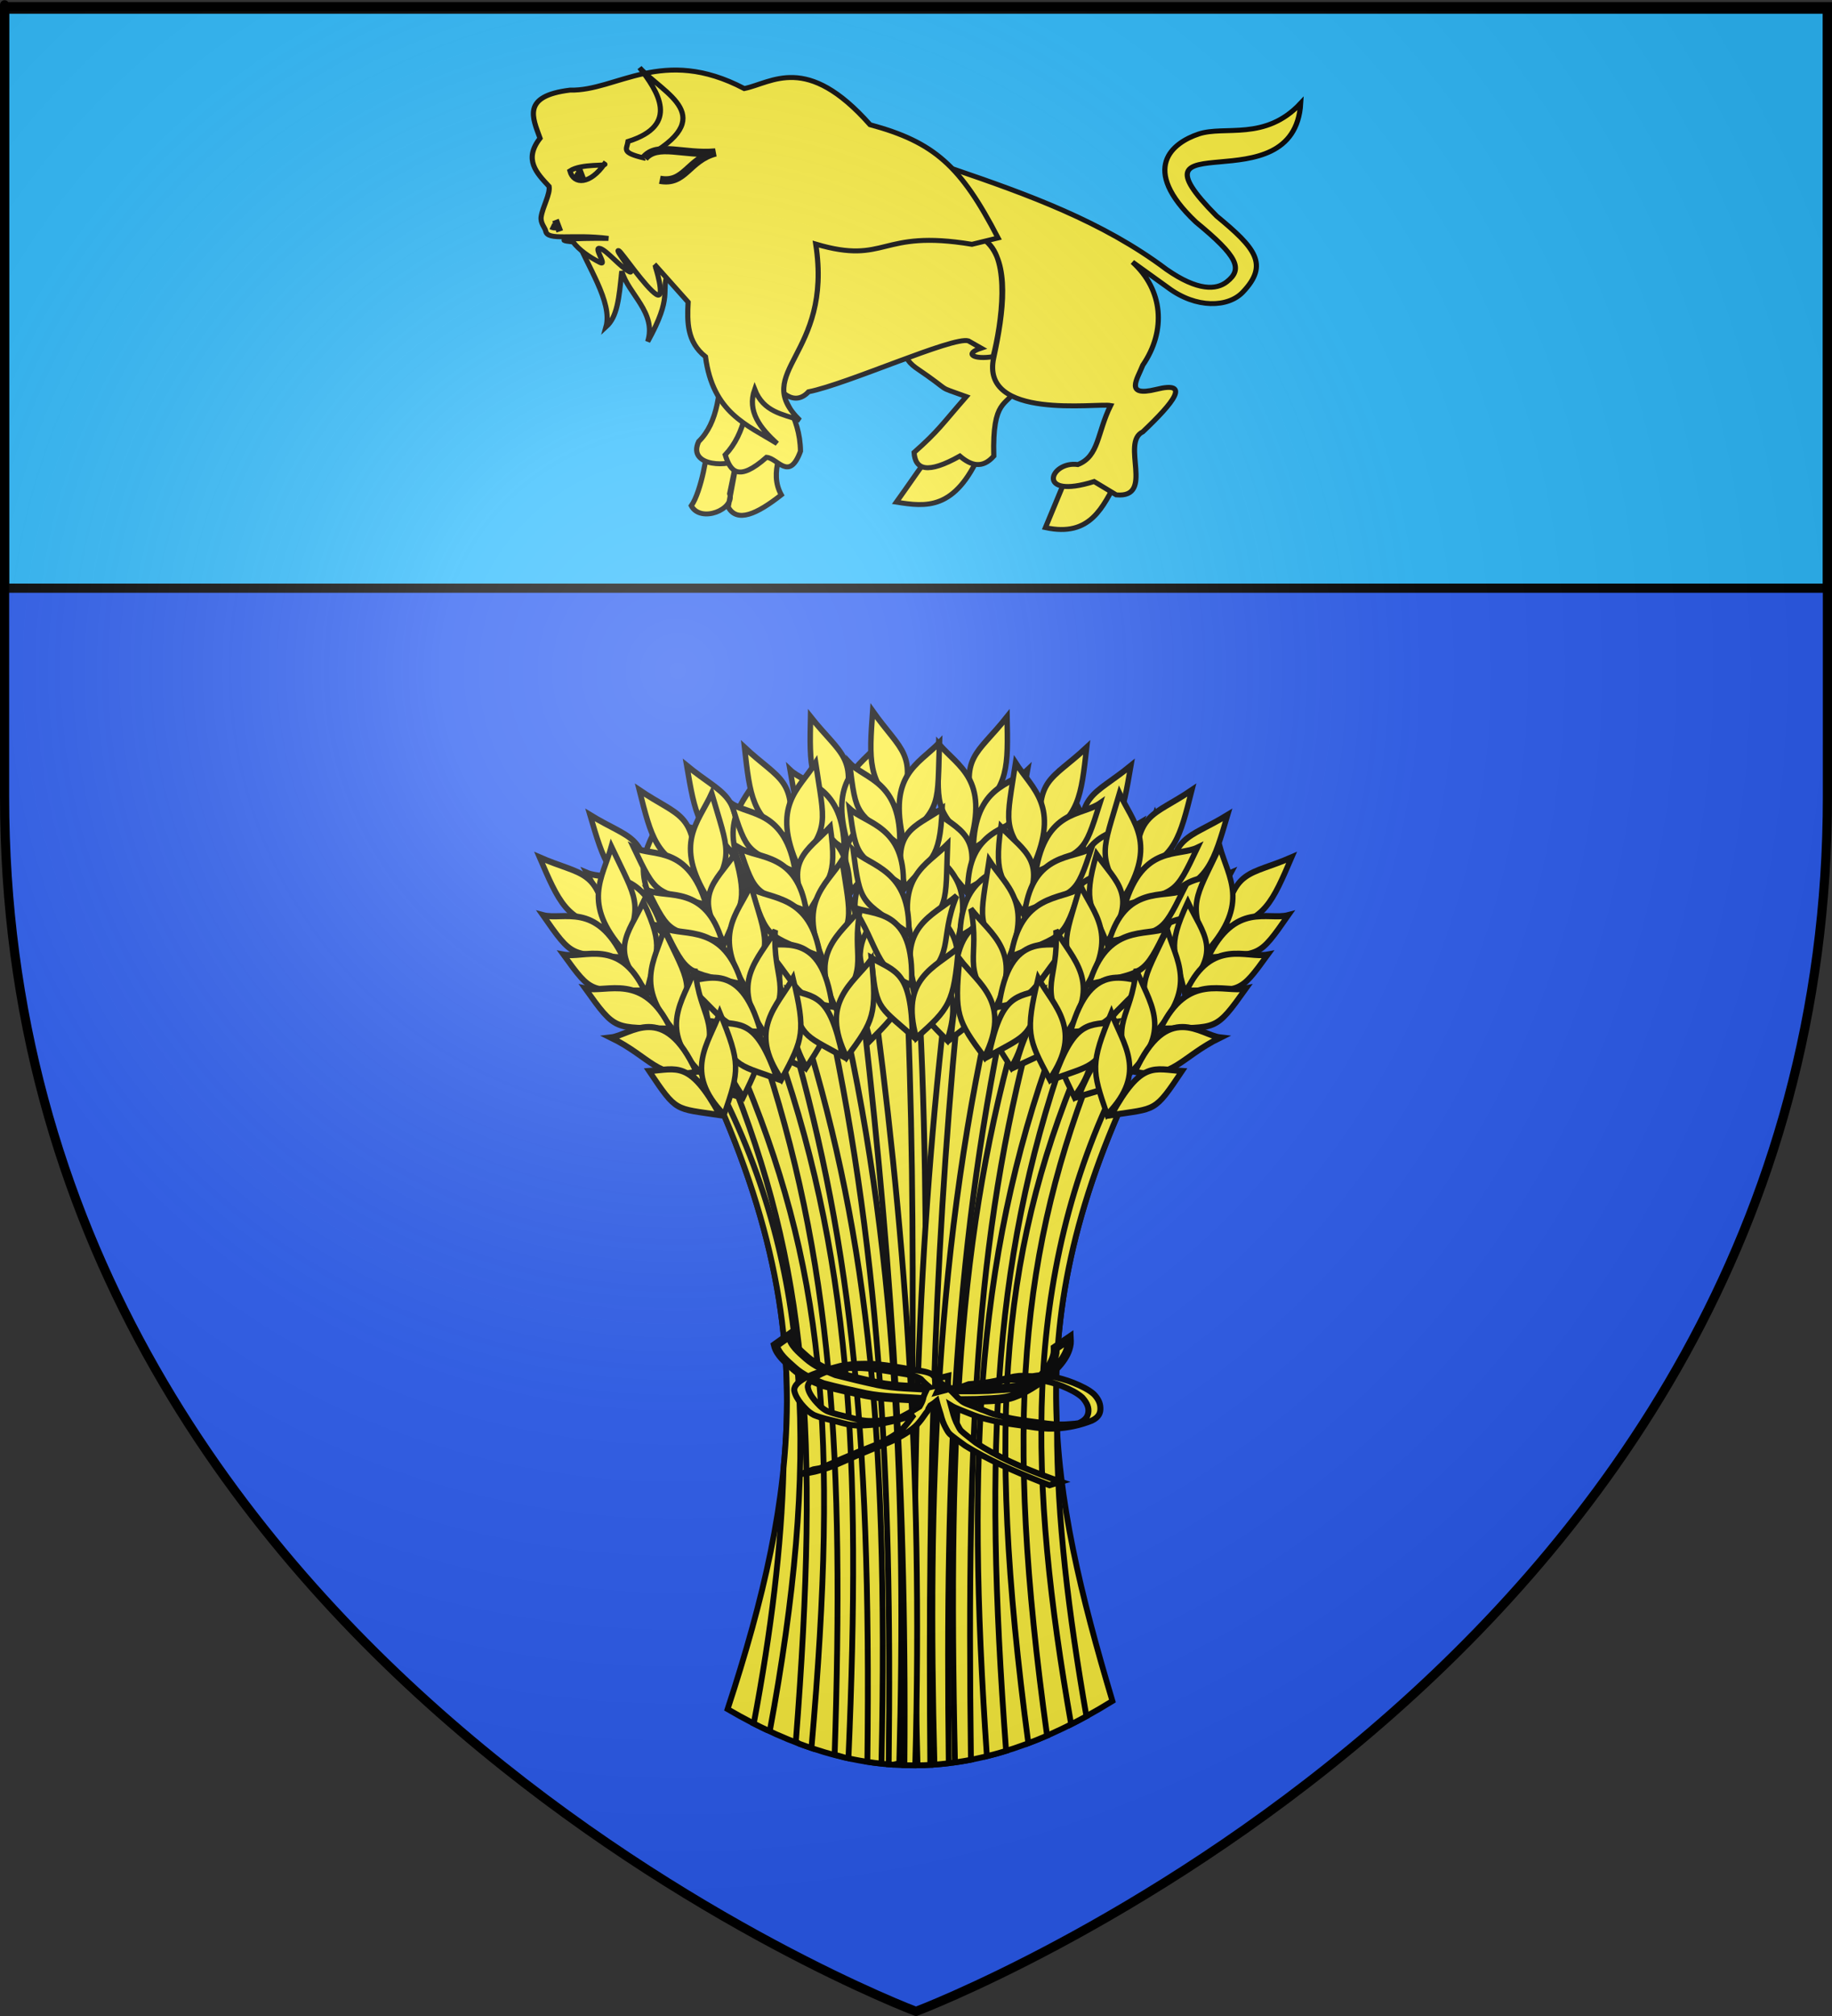 <?xml version="1.0" encoding="UTF-8" standalone="no"?>
<svg
   xmlns:dc="http://purl.org/dc/elements/1.1/"
   xmlns:cc="http://creativecommons.org/ns#"
   xmlns:rdf="http://www.w3.org/1999/02/22-rdf-syntax-ns#"
   xmlns:svg="http://www.w3.org/2000/svg"
   xmlns="http://www.w3.org/2000/svg"
   xmlns:xlink="http://www.w3.org/1999/xlink"
   xmlns:sodipodi="http://sodipodi.sourceforge.net/DTD/sodipodi-0.dtd"
   xmlns:inkscape="http://www.inkscape.org/namespaces/inkscape"
   height="660"
   width="600"
   version="1.0"
   id="svg2"
   sodipodi:version="0.32"
   inkscape:version="0.46"
   sodipodi:docname=" Blason_ca_ville_Régina (Saskatchewan).svg"
   sodipodi:docbase="F:\__EN_COURS"
   inkscape:export-filename="/Users/olivier/Desktop/Blason Rouge/Blason_Vide_3D.png"
   inkscape:export-xdpi="144"
   inkscape:export-ydpi="144"
   inkscape:output_extension="org.inkscape.output.svg.inkscape">
  <rect width="100%" height="100%" fill="#333333" stroke="none"/>
  <sodipodi:namedview
     inkscape:window-height="990"
     inkscape:window-width="1400"
     inkscape:pageshadow="2"
     inkscape:pageopacity="0.0"
     guidetolerance="10.0"
     gridtolerance="10.0"
     objecttolerance="10.0"
     borderopacity="1.0"
     bordercolor="#666666"
     pagecolor="#ffffff"
     id="base"
     showgrid="false"
     height="660px"
     inkscape:zoom="0.20947188"
     inkscape:cx="250.90868"
     inkscape:cy="372.14108"
     inkscape:window-x="-4"
     inkscape:window-y="-4"
     inkscape:current-layer="layer3"
     showguides="true">
    <inkscape:grid
       id="GridFromPre046Settings"
       type="xygrid"
       originx="0px"
       originy="0px"
       spacingx="10px"
       spacingy="10px"
       color="#0000ff"
       empcolor="#0000ff"
       opacity="0.2"
       empopacity="0.4"
       empspacing="5" />
  </sodipodi:namedview>
  <desc
     id="desc4">Flag of Canton of Valais (Wallis)</desc>
  <defs
     id="defs6">
    <linearGradient
       id="linearGradient2893">
      <stop
         style="stop-color:white;stop-opacity:0.314;"
         offset="0"
         id="stop2895" />
      <stop
         id="stop2897"
         offset="0.19"
         style="stop-color:white;stop-opacity:0.251;" />
      <stop
         style="stop-color:#6b6b6b;stop-opacity:0.125;"
         offset="0.6"
         id="stop2901" />
      <stop
         style="stop-color:black;stop-opacity:0.125;"
         offset="1"
         id="stop2899" />
    </linearGradient>
    <radialGradient
       inkscape:collect="always"
       xlink:href="#linearGradient2893"
       id="radialGradient3163"
       gradientUnits="userSpaceOnUse"
       gradientTransform="matrix(1.353,0,0,1.349,-77.629,-85.747)"
       cx="221.445"
       cy="226.331"
       fx="221.445"
       fy="226.331"
       r="300" />
  </defs>
  <g
     inkscape:groupmode="layer"
     id="layer3"
     inkscape:label="Fond écu"
     style="display:inline"
     sodipodi:insensitive="true" />
  <g
     inkscape:groupmode="layer"
     id="layer4"
     inkscape:label="Meubles"
     sodipodi:insensitive="true">
    <path
       id="path2855"
       style="fill:#2b5df2;fill-opacity:1;fill-rule:evenodd;stroke:none;stroke-width:1px;stroke-linecap:butt;stroke-linejoin:miter;stroke-opacity:1;display:inline"
       d="M 300,658.5 C 300,658.5 598.5,546.18 598.5,260.728 C 598.5,-24.723 598.5,2.177 598.5,2.177 L 1.5,2.177 L 1.5,260.728 C 1.5,546.18 300,658.5 300,658.5 z"
       sodipodi:nodetypes="cccccc" />
    <path
       style="fill:#2ebbfe;fill-opacity:1;stroke:#000000;stroke-width:3;stroke-miterlimit:4;stroke-dasharray:none;stroke-opacity:1;display:inline"
       d="M 1.5,3 L 1.5,192.563 L 598.5,192.563 C 598.5,87.753 598.5,3 598.5,3 L 1.5,3 z"
       id="rect1897" />
    <g
       id="g4244">
      <path
         id="path6015"
         d="M 238.297,559.541 C 261.953,487.257 268.032,432.929 233.564,356.934 C 290.121,294.722 331.884,314.738 369.656,356.934 C 334.087,433.753 343.65,487.606 364.33,556.883 C 319.916,584.398 281.134,584.62 238.297,559.541 z"
         style="fill:#fcef3c;stroke:#000000;stroke-width:1.899" />
      <path
         id="path7531"
         d="M 300.201,317.47 C 299.032,317.515 297.855,317.602 296.673,317.721 C 300.941,404.788 297.888,491.34 297.476,577.938 C 299.049,577.963 300.623,577.947 302.199,577.896 C 301.632,490.818 305.829,406.353 300.444,317.47 C 300.363,317.473 300.282,317.467 300.201,317.47 z"
         style="fill:#fcef3c;stroke:#000000;stroke-width:1.899" />
      <path
         id="path7559"
         d="M 310.972,318.099 C 301.218,397.676 297.757,477.956 300.5,577.938 C 301.892,577.917 303.287,577.872 304.681,577.791 C 303.781,479.09 306.564,398.78 314.911,318.853 C 313.609,318.56 312.29,318.302 310.972,318.099 z"
         style="fill:#fcef3c;stroke:#000000;stroke-width:1.899" />
      <g
         transform="matrix(0.597,0,0,0.671,77.946,46.751)"
         id="g7546"
         style="fill:#fcef3c;stroke:#000000;stroke-width:3">
        <path
           style="fill:#fcef3c"
           id="path5862"
           d="M 421.907,280.044 C 405.052,298.988 395.802,299.033 404.35,327.67 C 422.97,314.546 422.446,304.017 421.907,280.044 z" />
        <path
           style="fill:#fcef3c"
           id="path5864"
           d="M 384.454,293.317 C 395.551,304.702 411.698,310.355 401.566,341.899 C 381.377,324.99 383.986,323.173 384.454,293.317 z" />
        <path
           style="fill:#fcef3c"
           id="path5866"
           d="M 381.165,325.375 C 395.798,335.614 409.178,337.542 399.272,365.084 C 386.417,350.063 380.906,351.507 381.165,325.375 z" />
        <path
           style="fill:#fcef3c"
           id="path5868"
           d="M 377.226,342.515 C 388.335,353.677 404.487,359.231 394.393,390.108 C 374.185,373.527 376.793,371.751 377.226,342.515 z" />
        <path
           style="fill:#fcef3c"
           id="path5870"
           d="M 370.864,367.456 C 383.829,378.386 402.566,383.937 391.22,413.74 C 368.812,395.432 379.826,390.783 370.864,367.456 z" />
        <path
           style="fill:#fcef3c"
           id="path5872"
           d="M 368.459,392.601 C 380.655,403.151 399.752,409.07 389.023,437.904 C 371.734,422.473 369.509,420.052 368.459,392.601 z" />
        <path
           style="fill:#fcef3c"
           id="path5874"
           d="M 433.147,305.974 C 424.387,313.462 404.138,313.234 403.388,344.481 C 428.312,329.597 428.041,332.32 433.147,305.974 z" />
        <path
           style="fill:#fcef3c"
           id="path5876"
           d="M 431.896,328.226 C 422.568,335.189 400.871,334.824 400.301,364.15 C 426.893,350.365 426.624,352.918 431.896,328.226 z" />
        <path
           style="fill:#fcef3c"
           id="path5878"
           d="M 428.779,348.388 C 419.119,355.924 396.693,355.585 396.03,387.224 C 423.551,372.285 423.266,375.04 428.779,348.388 z" />
        <path
           style="fill:#fcef3c"
           id="path5880"
           d="M 427.223,376.079 C 417.011,380.076 393.218,373.145 393.131,412.359 C 413.505,406.457 412.051,394.592 427.223,376.079 z" />
        <path
           style="fill:#fcef3c"
           id="path5882"
           d="M 415.946,400.229 C 401.765,406.487 393.756,405.506 391.238,437.037 C 411.805,422.712 411.563,425.301 415.946,400.229 z" />
      </g>
      <path
         id="path7615"
         d="M 335.781,327.448 C 314.569,396.958 310.264,462.39 312.764,576.973 C 314.501,576.728 316.247,576.452 317.991,576.114 C 316.53,462.458 320.2,399.46 339.664,329.88 C 338.377,329.026 337.082,328.225 335.781,327.448 z"
         style="fill:#fcef3c;stroke:#000000;stroke-width:1.899" />
      <g
         transform="matrix(0.597,0,0,0.671,77.946,46.751)"
         id="g7602"
         style="fill:#fcef3c;stroke:#000000;stroke-width:3">
        <path
           style="fill:#fcef3c"
           id="path5888"
           d="M 489.826,303.869 C 469.333,318.804 460.284,316.884 462.559,346.683 C 483.541,337.811 485.263,327.41 489.826,303.869 z" />
        <path
           style="fill:#fcef3c"
           id="path5890"
           d="M 450.409,308.89 C 458.836,322.371 473.415,331.322 456.819,359.997 C 440.679,339.188 443.614,337.966 450.409,308.89 z" />
        <path
           style="fill:#fcef3c"
           id="path5892"
           d="M 440.39,339.519 C 452.516,352.63 465.182,357.355 449.655,382.167 C 440.282,364.759 434.59,365.001 440.39,339.519 z" />
        <path
           style="fill:#fcef3c"
           id="path5894"
           d="M 432.902,355.433 C 441.389,368.698 455.994,377.554 439.576,405.585 C 423.348,385.092 426.273,383.91 432.902,355.433 z" />
        <path
           style="fill:#fcef3c"
           id="path5896"
           d="M 421.392,378.455 C 431.741,391.887 448.873,401.289 431.459,428.005 C 413.448,405.358 425.198,403.153 421.392,378.455 z" />
        <path
           style="fill:#fcef3c"
           id="path5898"
           d="M 413.704,402.516 C 423.383,415.414 440.789,425.252 424.184,451.152 C 410.564,432.403 408.904,429.564 413.704,402.516 z" />
        <path
           style="fill:#fcef3c"
           id="path5900"
           d="M 495.305,331.593 C 485.156,337.052 465.416,332.531 458.051,362.907 C 485.566,353.652 484.724,356.255 495.305,331.593 z" />
        <path
           style="fill:#fcef3c"
           id="path5902"
           d="M 489.36,353.073 C 478.766,357.898 457.641,352.935 450.86,381.472 C 479.771,373.646 478.966,376.084 489.36,353.073 z" />
        <path
           style="fill:#fcef3c"
           id="path5904"
           d="M 482.034,372.114 C 470.995,377.429 449.152,372.337 441.788,403.114 C 471.853,394.357 470.99,396.989 482.034,372.114 z" />
        <path
           style="fill:#fcef3c"
           id="path5906"
           d="M 474.636,398.844 C 463.809,400.582 442.029,388.759 433.62,427.061 C 454.783,425.618 455.88,413.715 474.636,398.844 z" />
        <path
           style="fill:#fcef3c"
           id="path5908"
           d="M 458.489,420.05 C 443.304,423.156 435.685,420.497 426.532,450.775 C 449.671,441.142 448.885,443.62 458.489,420.05 z" />
      </g>
      <path
         id="path7671"
         d="M 355.98,342.919 C 328.306,406.347 322.561,463.919 336.789,570.705 C 338.827,569.935 340.876,569.105 342.931,568.211 C 328.765,466.294 334.015,408.862 359.414,346.189 C 358.274,345.073 357.129,343.986 355.98,342.919 z"
         style="fill:#fcef3c;stroke:#000000;stroke-width:1.899" />
      <g
         transform="matrix(0.597,0,0,0.671,77.946,46.751)"
         id="g7658"
         style="fill:#fcef3c;stroke:#000000;stroke-width:3">
        <path
           style="fill:#fcef3c"
           id="path5914"
           d="M 542.889,327.933 C 520.634,340.086 511.91,337.01 510.305,366.853 C 532.259,360.774 535.315,350.684 542.889,327.933 z" />
        <path
           style="fill:#fcef3c"
           id="path5916"
           d="M 503.154,327.804 C 509.763,342.263 523.059,353.028 502.888,379.31 C 489.58,356.585 492.649,355.754 503.154,327.804 z" />
        <path
           style="fill:#fcef3c"
           id="path5918"
           d="M 489.25,356.877 C 499.576,371.449 511.523,377.774 492.911,400.365 C 485.872,381.89 480.198,381.392 489.25,356.877 z" />
        <path
           style="fill:#fcef3c"
           id="path5920"
           d="M 479.763,371.686 C 486.46,385.939 499.795,396.613 479.883,422.28 C 466.447,399.857 469.501,399.064 479.763,371.686 z" />
        <path
           style="fill:#fcef3c"
           id="path5922"
           d="M 465.367,393.022 C 473.888,407.682 489.658,419.225 468.929,443.459 C 454.004,418.669 465.941,418.005 465.367,393.022 z" />
        <path
           style="fill:#fcef3c"
           id="path5924"
           d="M 454.626,415.884 C 462.553,429.928 478.536,441.939 458.715,465.468 C 447.64,445.112 446.362,442.083 454.626,415.884 z" />
        <path
           style="fill:#fcef3c"
           id="path5926"
           d="M 544.73,356.134 C 533.959,360.231 514.971,353.19 503.732,382.356 C 532.214,376.745 531.042,379.216 544.73,356.134 z" />
        <path
           style="fill:#fcef3c"
           id="path5928"
           d="M 536.052,376.662 C 524.922,380.073 504.618,372.415 494.196,399.833 C 523.878,395.818 522.763,398.131 536.052,376.662 z" />
        <path
           style="fill:#fcef3c"
           id="path5930"
           d="M 526.32,394.593 C 514.685,398.432 493.686,390.553 482.396,420.116 C 513.342,415.329 512.145,417.827 526.32,394.593 z" />
        <path
           style="fill:#fcef3c"
           id="path5932"
           d="M 515.521,420.139 C 504.559,420.46 484.495,405.914 471.194,442.803 C 492.366,444.114 494.996,432.454 515.521,420.139 z" />
        <path
           style="fill:#fcef3c"
           id="path5934"
           d="M 496.762,439.074 C 481.302,440.186 474.093,436.562 461.093,465.398 C 485.285,458.845 484.184,461.201 496.762,439.074 z" />
      </g>
      <path
         id="path7503"
         d="M 285.248,320.006 C 283.974,320.388 282.694,320.835 281.403,321.306 C 290.859,400.458 297.038,480.43 296.206,577.896 C 297.39,577.93 298.569,577.947 299.753,577.938 C 302.474,478.47 296.005,398.957 285.248,320.006 z"
         style="fill:#fcef3c;stroke:#000000;stroke-width:1.899" />
      <g
         transform="matrix(0.597,0,0,0.671,77.946,46.751)"
         id="g7490"
         style="fill:#fcef3c;stroke:#000000;stroke-width:3">
        <path
           style="fill:#fcef3c"
           id="path5741"
           d="M 314.098,280.044 C 330.954,298.988 340.204,299.033 331.655,327.67 C 313.035,314.546 313.56,304.017 314.098,280.044 z" />
        <path
           style="fill:#fcef3c"
           id="path5743"
           d="M 351.551,293.317 C 340.454,304.702 324.307,310.355 334.439,341.899 C 354.628,324.99 352.019,323.173 351.551,293.317 z" />
        <path
           style="fill:#fcef3c"
           id="path5745"
           d="M 354.84,325.375 C 340.207,335.614 326.827,337.542 336.734,365.084 C 349.589,350.063 355.099,351.507 354.84,325.375 z" />
        <path
           style="fill:#fcef3c"
           id="path5747"
           d="M 358.78,342.515 C 347.67,353.677 331.518,359.231 341.612,390.108 C 361.82,373.527 359.213,371.751 358.78,342.515 z" />
        <path
           style="fill:#fcef3c"
           id="path5749"
           d="M 365.141,367.456 C 352.177,378.386 333.439,383.937 344.785,413.74 C 367.193,395.432 356.179,390.783 365.141,367.456 z" />
        <path
           style="fill:#fcef3c"
           id="path5751"
           d="M 367.546,392.601 C 355.35,403.151 336.253,409.07 346.982,437.904 C 364.271,422.473 366.496,420.052 367.546,392.601 z" />
        <path
           style="fill:#fcef3c"
           id="path5753"
           d="M 302.859,305.974 C 311.618,313.462 331.868,313.234 332.617,344.481 C 307.694,329.597 307.964,332.32 302.859,305.974 z" />
        <path
           style="fill:#fcef3c"
           id="path5755"
           d="M 304.109,328.226 C 313.437,335.189 335.135,334.824 335.704,364.15 C 309.112,350.365 309.382,352.918 304.109,328.226 z" />
        <path
           style="fill:#fcef3c"
           id="path5757"
           d="M 307.226,348.388 C 316.886,355.924 339.312,355.585 339.976,387.224 C 312.454,372.285 312.739,375.04 307.226,348.388 z" />
        <path
           style="fill:#fcef3c"
           id="path5759"
           d="M 308.782,376.079 C 318.994,380.076 342.787,373.145 342.874,412.359 C 322.5,406.457 323.954,394.592 308.782,376.079 z" />
        <path
           style="fill:#fcef3c"
           id="path5761"
           d="M 320.06,400.229 C 334.24,406.487 342.249,405.506 344.767,437.037 C 324.201,422.712 324.443,425.301 320.06,400.229 z" />
      </g>
      <path
         id="path7447"
         d="M 261.653,331.704 C 260.39,332.571 259.123,333.496 257.845,334.45 C 277.92,402.448 285.474,465.58 284.072,576.785 C 285.609,577.021 287.148,577.229 288.683,577.393 C 291.119,464.883 283.311,399.74 261.653,331.704 z"
         style="fill:#fcef3c;stroke:#000000;stroke-width:1.899" />
      <g
         transform="matrix(0.597,0,0,0.671,77.946,46.751)"
         id="g7434"
         style="fill:#fcef3c;stroke:#000000;stroke-width:3">
        <path
           style="fill:#fcef3c"
           id="path5767"
           d="M 246.179,303.869 C 266.672,318.804 275.721,316.884 273.446,346.683 C 252.464,337.811 250.742,327.41 246.179,303.869 z" />
        <path
           style="fill:#fcef3c"
           id="path5769"
           d="M 285.597,308.89 C 277.169,322.371 262.59,331.322 279.186,359.997 C 295.327,339.188 292.391,337.966 285.597,308.89 z" />
        <path
           style="fill:#fcef3c"
           id="path5771"
           d="M 295.616,339.519 C 283.489,352.63 270.823,357.355 286.35,382.167 C 295.724,364.759 301.415,365.001 295.616,339.519 z" />
        <path
           style="fill:#fcef3c"
           id="path5773"
           d="M 303.103,355.433 C 294.616,368.698 280.011,377.554 296.429,405.585 C 312.657,385.092 309.732,383.91 303.103,355.433 z" />
        <path
           style="fill:#fcef3c"
           id="path5775"
           d="M 314.614,378.455 C 304.264,391.887 287.133,401.289 304.546,428.005 C 322.557,405.358 310.808,403.153 314.614,378.455 z" />
        <path
           style="fill:#fcef3c"
           id="path5777"
           d="M 322.301,402.516 C 312.622,415.414 295.217,425.252 311.822,451.152 C 325.441,432.403 327.102,429.564 322.301,402.516 z" />
        <path
           style="fill:#fcef3c"
           id="path5779"
           d="M 240.7,331.593 C 250.849,337.052 270.589,332.531 277.955,362.907 C 250.439,353.652 251.282,356.255 240.7,331.593 z" />
        <path
           style="fill:#fcef3c"
           id="path5781"
           d="M 246.645,353.073 C 257.239,357.898 278.364,352.935 285.146,381.472 C 256.234,373.646 257.039,376.084 246.645,353.073 z" />
        <path
           style="fill:#fcef3c"
           id="path5783"
           d="M 253.971,372.114 C 265.011,377.429 286.854,372.337 294.218,403.114 C 264.152,394.357 265.016,396.989 253.971,372.114 z" />
        <path
           style="fill:#fcef3c"
           id="path5785"
           d="M 261.369,398.844 C 272.197,400.582 293.976,388.759 302.385,427.061 C 281.222,425.618 280.125,413.715 261.369,398.844 z" />
        <path
           style="fill:#fcef3c"
           id="path5787"
           d="M 277.516,420.05 C 292.701,423.156 300.32,420.497 309.473,450.775 C 286.335,441.142 287.121,443.62 277.516,420.05 z" />
      </g>
      <path
         id="path7366"
         d="M 241.865,348.286 C 240.841,349.293 239.819,350.326 238.785,351.388 C 264.256,414.309 268.549,468.674 260.645,570.16 L 261.802,570.873 C 263.122,571.368 264.444,571.835 265.76,572.278 C 274.785,469.297 269.982,413.832 241.865,348.286 z"
         style="fill:#fcef3c;stroke:#000000;stroke-width:1.899" />
      <g
         transform="matrix(0.597,0,0,0.671,77.946,46.751)"
         id="g7353"
         style="fill:#fcef3c;stroke:#000000;stroke-width:3">
        <path
           style="fill:#fcef3c"
           id="path5793"
           d="M 193.116,327.933 C 215.372,340.086 224.095,337.01 225.7,366.853 C 203.746,360.774 200.691,350.684 193.116,327.933 z" />
        <path
           style="fill:#fcef3c"
           id="path5795"
           d="M 232.852,327.804 C 226.242,342.263 212.946,353.028 233.118,379.31 C 246.426,356.585 243.356,355.754 232.852,327.804 z" />
        <path
           style="fill:#fcef3c"
           id="path5797"
           d="M 246.755,356.877 C 236.43,371.449 224.483,377.774 243.094,400.365 C 250.133,381.89 255.808,381.392 246.755,356.877 z" />
        <path
           style="fill:#fcef3c"
           id="path5799"
           d="M 256.242,371.686 C 249.545,385.939 236.211,396.613 256.122,422.28 C 269.558,399.857 266.505,399.064 256.242,371.686 z" />
        <path
           style="fill:#fcef3c"
           id="path5801"
           d="M 270.638,393.022 C 262.117,407.682 246.348,419.225 267.076,443.459 C 282.001,418.669 270.064,418.005 270.638,393.022 z" />
        <path
           style="fill:#fcef3c"
           id="path5803"
           d="M 281.379,415.884 C 273.453,429.928 257.469,441.939 277.29,465.468 C 288.365,445.112 289.644,442.083 281.379,415.884 z" />
        <path
           style="fill:#fcef3c"
           id="path5805"
           d="M 191.276,356.134 C 202.047,360.231 221.034,353.19 232.274,382.356 C 203.791,376.745 204.963,379.216 191.276,356.134 z" />
        <path
           style="fill:#fcef3c"
           id="path5807"
           d="M 199.954,376.662 C 211.084,380.073 231.388,372.415 241.81,399.833 C 212.127,395.818 213.242,398.131 199.954,376.662 z" />
        <path
           style="fill:#fcef3c"
           id="path5809"
           d="M 209.685,394.593 C 221.32,398.432 242.32,390.553 253.609,420.116 C 222.663,415.329 223.86,417.827 209.685,394.593 z" />
        <path
           style="fill:#fcef3c"
           id="path5811"
           d="M 220.485,420.139 C 231.446,420.46 251.51,405.914 264.811,442.803 C 243.64,444.114 241.009,432.454 220.485,420.139 z" />
        <path
           style="fill:#fcef3c"
           id="path5813"
           d="M 239.243,439.074 C 254.703,440.186 261.913,436.562 274.912,465.398 C 250.721,458.845 251.821,461.201 239.243,439.074 z" />
      </g>
      <g
         transform="matrix(0.597,0,0,0.671,77.946,46.751)"
         id="g7518"
         style="fill:#fcef3c;stroke:#000000;stroke-width:3">
        <path
           style="fill:#fcef3c"
           id="path1900"
           d="M 348.171,277.272 C 363.938,297.132 373.171,297.696 363.029,325.808 C 345.175,311.661 346.289,301.178 348.171,277.272 z" />
        <path
           style="fill:#fcef3c"
           id="path2789"
           d="M 384.821,292.625 C 373.103,303.37 356.664,308.108 365.01,340.171 C 386.117,324.421 383.613,322.461 384.821,292.625 z" />
        <path
           style="fill:#fcef3c"
           id="path3677"
           d="M 386.307,324.818 C 371.122,334.219 357.655,335.394 366.001,363.448 C 379.678,349.172 385.099,350.923 386.307,324.818 z" />
        <path
           style="fill:#fcef3c"
           id="path3679"
           d="M 389.278,342.152 C 377.56,352.673 361.122,357.312 369.468,388.707 C 390.574,373.285 388.071,371.366 389.278,342.152 z" />
        <path
           style="fill:#fcef3c"
           id="path3681"
           d="M 394.231,367.41 C 380.673,377.595 361.654,382.087 371.31,412.479 C 394.71,395.458 383.974,390.198 394.231,367.41 z" />
        <path
           style="fill:#fcef3c"
           id="path3683"
           d="M 395.222,392.65 C 382.453,402.499 363.053,407.338 372.148,436.729 C 390.276,422.292 392.633,419.999 395.222,392.65 z" />
        <path
           style="fill:#fcef3c"
           id="path3685"
           d="M 335.495,302.531 C 343.821,310.499 364.051,311.407 363.047,342.647 C 338.997,326.388 339.115,329.122 335.495,302.531 z" />
        <path
           style="fill:#fcef3c"
           id="path4592"
           d="M 335.495,324.818 C 344.418,332.294 366.102,333.146 365.025,362.458 C 339.249,347.203 339.375,349.767 335.495,324.818 z" />
        <path
           style="fill:#fcef3c"
           id="path4594"
           d="M 337.476,345.123 C 346.699,353.19 369.108,354.109 367.996,385.735 C 341.356,369.276 341.486,372.043 337.476,345.123 z" />
        <path
           style="fill:#fcef3c"
           id="path4596"
           d="M 337.476,372.858 C 347.448,377.422 371.592,371.836 369.48,410.994 C 349.469,403.957 351.586,392.193 337.476,372.858 z" />
        <path
           style="fill:#fcef3c"
           id="path4598"
           d="M 347.382,397.603 C 361.188,404.647 369.24,404.116 369.985,435.738 C 350.255,420.283 350.351,422.881 347.382,397.603 z" />
      </g>
      <path
         id="path7475"
         d="M 274.197,324.346 C 272.826,325.011 271.443,325.737 270.053,326.505 C 287.873,406.66 292.223,480.947 291.054,577.623 C 291.547,577.664 292.036,577.695 292.529,577.728 L 294.526,577.267 C 296.816,490.958 293.979,406.778 274.197,324.346 z"
         style="fill:#fcef3c;stroke:#000000;stroke-width:1.899" />
      <g
         transform="matrix(0.597,0,0,0.671,77.946,46.751)"
         id="g7462"
         style="fill:#fcef3c;stroke:#000000;stroke-width:3">
        <path
           style="fill:#fcef3c"
           id="path5503"
           d="M 277.865,294.972 C 297.36,311.187 306.513,309.851 302.336,339.443 C 281.965,329.246 280.912,318.757 277.865,294.972 z" />
        <path
           style="fill:#fcef3c"
           id="path5505"
           d="M 316.88,302.504 C 307.607,315.419 292.485,323.419 307.213,353.097 C 324.652,333.363 321.8,331.956 316.88,302.504 z" />
        <path
           style="fill:#fcef3c"
           id="path5507"
           d="M 324.919,333.712 C 311.978,346.021 299.036,349.925 312.944,375.679 C 323.412,358.907 329.076,359.513 324.919,333.712 z" />
        <path
           style="fill:#fcef3c"
           id="path5509"
           d="M 331.373,350.072 C 322.055,362.767 306.913,370.671 321.504,399.695 C 339.009,380.282 336.166,378.915 331.373,350.072 z" />
        <path
           style="fill:#fcef3c"
           id="path5511"
           d="M 341.387,373.784 C 330.2,386.526 312.501,394.813 328.17,422.588 C 347.593,401.14 336.008,398.187 341.387,373.784 z" />
        <path
           style="fill:#fcef3c"
           id="path5513"
           d="M 347.519,398.287 C 337.035,410.54 319.036,419.244 333.95,446.153 C 348.741,428.313 350.579,425.587 347.519,398.287 z" />
        <path
           style="fill:#fcef3c"
           id="path5515"
           d="M 270.623,322.289 C 280.402,328.386 300.391,325.137 305.798,355.922 C 278.931,344.926 279.605,347.578 270.623,322.289 z" />
        <path
           style="fill:#fcef3c"
           id="path5517"
           d="M 275.181,344.105 C 285.445,349.598 306.844,345.997 311.786,374.909 C 283.434,365.249 284.082,367.734 275.181,344.105 z" />
        <path
           style="fill:#fcef3c"
           id="path5519"
           d="M 281.274,363.576 C 291.951,369.586 314.075,365.902 319.455,397.087 C 290.011,386.424 290.705,389.106 281.274,363.576 z" />
        <path
           style="fill:#fcef3c"
           id="path5521"
           d="M 286.947,390.725 C 297.641,393.152 320.133,382.746 326.074,421.508 C 305.047,418.713 304.713,406.765 286.947,390.725 z" />
        <path
           style="fill:#fcef3c"
           id="path5523"
           d="M 301.704,412.92 C 316.66,416.991 324.433,414.825 331.63,445.626 C 309.155,434.533 309.781,437.056 301.704,412.92 z" />
      </g>
      <path
         id="path7338"
         d="M 235.164,355.204 C 234.631,355.778 234.093,356.355 233.558,356.944 C 254.551,403.228 260.512,441.464 256.613,480.627 C 256.61,480.647 256.615,480.669 256.613,480.689 C 255.953,506.303 252.58,533.895 246.868,564.249 C 248.348,565.006 249.82,565.713 251.292,566.408 L 252.132,566.639 C 268.226,479.747 266.464,415.897 235.164,355.204 z"
         style="fill:#fcef3c;stroke:#000000;stroke-width:1.899" />
      <path
         id="path7394"
         d="M 252.786,338.433 C 251.493,339.497 250.193,340.591 248.884,341.745 C 272.94,412.552 276.45,478.332 273.357,574.437 L 276.512,575.338 C 276.967,575.443 277.42,575.533 277.875,575.632 C 282.081,477.772 278.916,409.539 252.786,338.433 z"
         style="fill:#fcef3c;stroke:#000000;stroke-width:1.899" />
      <g
         transform="matrix(0.597,0,0,0.671,77.946,46.751)"
         id="g7381"
         style="fill:#fcef3c;stroke:#000000;stroke-width:3">
        <path
           style="fill:#fcef3c"
           id="path5529"
           d="M 220.17,315.789 C 241.868,328.912 250.719,326.224 251.007,356.108 C 229.342,349.067 226.734,338.853 220.17,315.789 z" />
        <path
           style="fill:#fcef3c"
           id="path5531"
           d="M 259.873,317.412 C 252.632,331.566 238.874,341.734 257.868,368.881 C 272.165,346.764 269.135,345.799 259.873,317.412 z" />
        <path
           style="fill:#fcef3c"
           id="path5533"
           d="M 272.481,347.07 C 261.523,361.173 249.309,366.965 266.906,390.355 C 274.752,372.208 280.444,371.961 272.481,347.07 z" />
        <path
           style="fill:#fcef3c"
           id="path5535"
           d="M 281.305,362.283 C 273.987,376.227 260.195,386.303 278.955,412.823 C 293.367,391.014 290.351,390.087 281.305,362.283 z" />
        <path
           style="fill:#fcef3c"
           id="path5537"
           d="M 294.747,384.234 C 285.588,398.504 269.325,409.34 288.965,434.464 C 304.968,410.357 293.072,409.167 294.747,384.234 z" />
        <path
           style="fill:#fcef3c"
           id="path5539"
           d="M 304.469,407.547 C 295.932,421.228 279.434,432.522 298.198,456.902 C 310.16,437.054 311.571,434.084 304.469,407.547 z" />
        <path
           style="fill:#fcef3c"
           id="path5541"
           d="M 217.088,343.881 C 227.668,348.45 246.947,342.253 256.89,371.886 C 228.683,365.024 229.745,367.545 217.088,343.881 z" />
        <path
           style="fill:#fcef3c"
           id="path5543"
           d="M 224.853,364.772 C 235.821,368.671 256.443,361.916 265.646,389.766 C 236.17,384.447 237.181,386.807 224.853,364.772 z" />
        <path
           style="fill:#fcef3c"
           id="path5545"
           d="M 233.784,383.115 C 245.239,387.464 266.565,380.518 276.54,410.55 C 245.835,404.403 246.921,406.951 233.784,383.115 z" />
        <path
           style="fill:#fcef3c"
           id="path5547"
           d="M 243.447,409.113 C 254.383,409.916 275.069,396.269 286.731,433.709 C 265.522,434.085 263.408,422.32 243.447,409.113 z" />
        <path
           style="fill:#fcef3c"
           id="path5549"
           d="M 261.352,428.856 C 276.748,430.649 284.11,427.346 295.826,456.728 C 271.947,449.114 272.942,451.516 261.352,428.856 z" />
      </g>
      <g
         transform="matrix(0.597,0,0,0.671,77.946,46.751)"
         id="g7325"
         style="fill:#fcef3c;stroke:#000000;stroke-width:3">
        <path
           style="fill:#fcef3c"
           id="path5555"
           d="M 165.447,348.63 C 189.085,357.808 197.339,353.631 202.784,383.017 C 180.229,379.824 175.896,370.213 165.447,348.63 z" />
        <path
           style="fill:#fcef3c"
           id="path5557"
           d="M 204.833,343.371 C 200.146,358.563 188.351,370.955 211.748,394.412 C 222.01,370.159 218.859,369.732 204.833,343.371 z" />
        <path
           style="fill:#fcef3c"
           id="path5559"
           d="M 222.374,370.406 C 214.017,386.189 202.986,394.004 224.359,414.003 C 228.953,394.773 234.517,393.547 222.374,370.406 z" />
        <path
           style="fill:#fcef3c"
           id="path5561"
           d="M 233.694,383.866 C 228.894,398.864 217.049,411.171 240.108,434.052 C 250.536,410.082 247.406,409.69 233.694,383.866 z" />
        <path
           style="fill:#fcef3c"
           id="path5563"
           d="M 250.725,403.165 C 244.168,418.803 230.021,432.285 253.705,453.639 C 265.304,427.13 253.381,428.013 250.725,403.165 z" />
        <path
           style="fill:#fcef3c"
           id="path5565"
           d="M 264.327,424.449 C 258.281,439.398 243.982,453.372 266.675,474.146 C 275.029,452.53 275.906,449.361 264.327,424.449 z" />
        <path
           style="fill:#fcef3c"
           id="path5567"
           d="M 167.263,376.832 C 178.473,379.505 196.393,370.071 211.304,397.541 C 182.335,395.655 183.817,397.955 167.263,376.832 z" />
        <path
           style="fill:#fcef3c"
           id="path5569"
           d="M 178.519,396.068 C 189.997,398.014 209.142,387.798 223.017,413.641 C 193.065,413.492 194.468,415.642 178.519,396.068 z" />
        <path
           style="fill:#fcef3c"
           id="path5571"
           d="M 190.485,412.593 C 202.518,414.897 222.324,404.373 237.337,432.231 C 206.031,431.479 207.541,433.802 190.485,412.593 z" />
        <path
           style="fill:#fcef3c"
           id="path5573"
           d="M 204.492,436.531 C 215.403,435.433 233.421,418.418 251.374,453.282 C 230.549,457.315 226.435,446.092 204.492,436.531 z" />
        <path
           style="fill:#fcef3c"
           id="path5575"
           d="M 225.539,452.885 C 241.013,451.991 247.694,447.467 264.308,474.383 C 239.473,471.008 240.868,473.202 225.539,452.885 z" />
      </g>
      <path
         id="path7587"
         d="M 326.317,322.564 C 306.329,405.622 303.777,491.044 306.044,577.707 C 307.607,577.594 309.162,577.435 310.73,577.246 C 309.538,479.663 312.74,405.363 330.517,324.555 C 329.123,323.852 327.729,323.171 326.317,322.564 z"
         style="fill:#fcef3c;stroke:#000000;stroke-width:1.899" />
      <g
         transform="matrix(0.597,0,0,0.671,77.946,46.751)"
         id="g7574"
         style="fill:#fcef3c;stroke:#000000;stroke-width:3">
        <path
           style="fill:#fcef3c"
           id="path5581"
           d="M 465.587,294.972 C 446.092,311.187 436.939,309.851 441.116,339.443 C 461.487,329.246 462.54,318.757 465.587,294.972 z" />
        <path
           style="fill:#fcef3c"
           id="path5583"
           d="M 426.572,302.504 C 435.845,315.419 450.967,323.419 436.239,353.097 C 418.8,333.363 421.652,331.956 426.572,302.504 z" />
        <path
           style="fill:#fcef3c"
           id="path5585"
           d="M 418.533,333.712 C 431.474,346.021 444.416,349.925 430.508,375.679 C 420.04,358.907 414.376,359.513 418.533,333.712 z" />
        <path
           style="fill:#fcef3c"
           id="path5587"
           d="M 412.079,350.072 C 421.397,362.767 436.539,370.671 421.948,399.695 C 404.442,380.282 407.286,378.915 412.079,350.072 z" />
        <path
           style="fill:#fcef3c"
           id="path5589"
           d="M 402.065,373.784 C 413.252,386.526 430.951,394.813 415.282,422.588 C 395.859,401.14 407.443,398.187 402.065,373.784 z" />
        <path
           style="fill:#fcef3c"
           id="path5591"
           d="M 395.932,398.287 C 406.417,410.54 424.416,419.244 409.502,446.153 C 394.711,428.313 392.872,425.587 395.932,398.287 z" />
        <path
           style="fill:#fcef3c"
           id="path5593"
           d="M 472.829,322.289 C 463.05,328.386 443.061,325.137 437.654,355.922 C 464.521,344.926 463.847,347.578 472.829,322.289 z" />
        <path
           style="fill:#fcef3c"
           id="path5595"
           d="M 468.27,344.105 C 458.007,349.598 436.607,345.997 431.666,374.909 C 460.017,365.249 459.37,367.734 468.27,344.105 z" />
        <path
           style="fill:#fcef3c"
           id="path5597"
           d="M 462.178,363.576 C 451.501,369.586 429.377,365.902 423.997,397.087 C 453.44,386.424 452.747,389.106 462.178,363.576 z" />
        <path
           style="fill:#fcef3c"
           id="path5599"
           d="M 456.505,390.725 C 445.811,393.152 423.319,382.746 417.378,421.508 C 438.405,418.713 438.739,406.765 456.505,390.725 z" />
        <path
           style="fill:#fcef3c"
           id="path5601"
           d="M 441.748,412.92 C 426.792,416.991 419.019,414.825 411.822,445.626 C 434.296,434.533 433.671,437.056 441.748,412.92 z" />
      </g>
      <path
         id="path7643"
         d="M 347.542,335.645 C 319.892,407.127 316.391,475.624 323.218,574.94 C 325.304,574.426 327.409,573.847 329.509,573.2 C 321.977,472.747 325.345,408.257 350.958,338.454 C 349.822,337.488 348.687,336.556 347.542,335.645 z"
         style="fill:#fcef3c;stroke:#000000;stroke-width:1.899" />
      <g
         transform="matrix(0.597,0,0,0.671,77.946,46.751)"
         id="g7630"
         style="fill:#fcef3c;stroke:#000000;stroke-width:3">
        <path
           style="fill:#fcef3c"
           id="path5607"
           d="M 523.282,315.789 C 501.584,328.912 492.733,326.224 492.445,356.108 C 514.11,349.067 516.718,338.853 523.282,315.789 z" />
        <path
           style="fill:#fcef3c"
           id="path5609"
           d="M 483.579,317.412 C 490.82,331.566 504.578,341.734 485.584,368.881 C 471.287,346.764 474.317,345.799 483.579,317.412 z" />
        <path
           style="fill:#fcef3c"
           id="path5611"
           d="M 470.971,347.07 C 481.929,361.173 494.143,366.965 476.546,390.355 C 468.699,372.208 463.008,371.961 470.971,347.07 z" />
        <path
           style="fill:#fcef3c"
           id="path5613"
           d="M 462.146,362.283 C 469.465,376.227 483.257,386.303 464.497,412.823 C 450.085,391.014 453.101,390.087 462.146,362.283 z" />
        <path
           style="fill:#fcef3c"
           id="path5615"
           d="M 448.705,384.234 C 457.864,398.504 474.127,409.34 454.487,434.464 C 438.484,410.357 450.379,409.167 448.705,384.234 z" />
        <path
           style="fill:#fcef3c"
           id="path5617"
           d="M 438.983,407.547 C 447.52,421.228 464.018,432.522 445.254,456.902 C 433.292,437.054 431.881,434.084 438.983,407.547 z" />
        <path
           style="fill:#fcef3c"
           id="path5619"
           d="M 526.364,343.881 C 515.784,348.45 496.504,342.253 486.562,371.886 C 514.769,365.024 513.707,367.545 526.364,343.881 z" />
        <path
           style="fill:#fcef3c"
           id="path5621"
           d="M 518.599,364.772 C 507.63,368.671 487.009,361.916 477.806,389.766 C 507.282,384.447 506.271,386.807 518.599,364.772 z" />
        <path
           style="fill:#fcef3c"
           id="path5623"
           d="M 509.668,383.115 C 498.213,387.464 476.887,380.518 466.912,410.55 C 497.617,404.403 496.531,406.951 509.668,383.115 z" />
        <path
           style="fill:#fcef3c"
           id="path5625"
           d="M 500.005,409.113 C 489.068,409.916 468.383,396.269 456.721,433.709 C 477.93,434.085 480.044,422.32 500.005,409.113 z" />
        <path
           style="fill:#fcef3c"
           id="path5627"
           d="M 482.1,428.856 C 466.704,430.649 459.342,427.346 447.626,456.728 C 471.505,449.114 470.51,451.516 482.1,428.856 z" />
      </g>
      <path
         id="path7699"
         d="M 366.471,353.443 C 334.135,418.35 337.14,486.454 350.809,564.5 C 352.469,563.661 354.138,562.778 355.812,561.859 C 349.961,528.146 346.161,497.149 346.179,467.692 C 346.179,467.643 346.179,467.594 346.179,467.545 C 344.386,433.344 350.416,398.511 369.663,356.944 C 368.605,355.761 367.535,354.589 366.471,353.443 z"
         style="fill:#fcef3c;stroke:#000000;stroke-width:1.899" />
      <g
         transform="matrix(0.597,0,0,0.671,77.946,46.751)"
         id="g7686"
         style="fill:#fcef3c;stroke:#000000;stroke-width:3">
        <path
           style="fill:#fcef3c"
           id="path5633"
           d="M 578.004,348.63 C 554.366,357.808 546.113,353.631 540.668,383.017 C 563.223,379.824 567.556,370.213 578.004,348.63 z" />
        <path
           style="fill:#fcef3c"
           id="path5635"
           d="M 538.618,343.371 C 543.305,358.563 555.101,370.955 531.704,394.412 C 521.442,370.159 524.593,369.732 538.618,343.371 z" />
        <path
           style="fill:#fcef3c"
           id="path5637"
           d="M 521.077,370.406 C 529.435,386.189 540.465,394.004 519.093,414.003 C 514.498,394.773 508.935,393.547 521.077,370.406 z" />
        <path
           style="fill:#fcef3c"
           id="path5639"
           d="M 509.758,383.866 C 514.558,398.864 526.403,411.171 503.344,434.052 C 492.916,410.082 496.046,409.69 509.758,383.866 z" />
        <path
           style="fill:#fcef3c"
           id="path5641"
           d="M 492.727,403.165 C 499.284,418.803 513.431,432.285 489.747,453.639 C 478.148,427.13 490.07,428.013 492.727,403.165 z" />
        <path
           style="fill:#fcef3c"
           id="path5643"
           d="M 479.124,424.449 C 485.171,439.398 499.47,453.372 476.777,474.146 C 468.423,452.53 467.546,449.361 479.124,424.449 z" />
        <path
           style="fill:#fcef3c"
           id="path5645"
           d="M 576.188,376.832 C 564.979,379.505 547.059,370.071 532.148,397.541 C 561.116,395.655 559.635,397.955 576.188,376.832 z" />
        <path
           style="fill:#fcef3c"
           id="path5647"
           d="M 564.932,396.068 C 553.455,398.014 534.31,387.798 520.435,413.641 C 550.387,413.492 548.983,415.642 564.932,396.068 z" />
        <path
           style="fill:#fcef3c"
           id="path5649"
           d="M 552.967,412.593 C 540.933,414.897 521.127,404.373 506.115,432.231 C 537.421,431.479 535.911,433.802 552.967,412.593 z" />
        <path
           style="fill:#fcef3c"
           id="path5651"
           d="M 538.959,436.531 C 528.048,435.433 510.03,418.418 492.077,453.282 C 512.902,457.315 517.017,446.092 538.959,436.531 z" />
        <path
           style="fill:#fcef3c"
           id="path5653"
           d="M 517.913,452.885 C 502.439,451.991 495.758,447.467 479.144,474.383 C 503.979,471.008 502.583,473.202 517.913,452.885 z" />
      </g>
      <path
         d="M 258.673,437.06 C 259.065,440.204 261.896,442.417 264.211,444.496 C 266.963,446.892 270.317,448.365 273.735,449.74 C 278.302,450.913 282.906,452.011 287.527,453.012 C 293.253,454.191 299.163,454.141 304.987,454.589 C 311.22,455.061 317.474,455.136 323.721,454.91 C 326.944,454.582 330.296,454.655 333.475,453.984 C 335.159,453.628 336.086,453.15 337.647,452.494 C 338.926,451.789 340.344,451.038 341.565,450.245 C 342.108,449.892 343.633,448.708 343.144,449.123 C 337.202,454.154 341.319,450.383 342.428,449.102 C 343.952,447.281 345.09,445.315 345.525,443.042 C 345.603,441.902 345.591,442.469 345.565,441.34 L 350.204,438.15 C 350.259,439.334 350.256,438.737 350.211,439.94 C 349.892,442.323 348.735,444.355 347.2,446.275 C 343.722,450.517 338.932,453.73 333.933,456.285 C 332.23,456.95 331.456,457.342 329.63,457.695 C 326.466,458.306 323.159,458.235 319.955,458.471 C 313.694,458.601 307.424,458.595 301.179,458.111 C 295.307,457.704 289.359,457.692 283.58,456.554 C 278.911,455.545 274.231,454.532 269.628,453.301 C 266.119,451.953 262.701,450.422 259.951,447.923 C 257.584,445.775 254.714,443.526 253.946,440.414 L 258.673,437.06 z"
         id="path4126"
         style="opacity:1;fill:#fcef3c;fill-opacity:1;fill-rule:evenodd;stroke:#000000;stroke-width:2.895;stroke-linecap:round;stroke-linejoin:miter;stroke-miterlimit:4;stroke-dasharray:none;stroke-opacity:1" />
      <path
         id="path4109"
         d="M 283.249,446.489 C 280.538,446.488 277.844,446.689 275.277,447.18 C 271.022,448.329 266.91,449.356 263.649,451.145 C 261.59,452.322 260.021,453.598 260.12,455.202 C 260.394,456.736 261.324,458.209 262.452,459.643 C 263.576,460.915 264.648,462.211 266.58,463.255 C 268.838,464.203 271.614,464.753 274.237,465.422 C 276.479,466.047 278.748,466.698 281.421,466.682 C 284.077,466.604 286.718,466.456 289.204,465.959 C 292.797,465.243 296.358,464.331 299.319,463.101 C 298.378,464.27 297.626,465.476 296.609,466.636 C 294.966,468.703 292.171,470.38 289.11,471.984 C 285.742,473.609 281.802,474.917 278.333,476.486 C 275.012,477.847 271.944,479.375 268.534,480.682 C 269.879,480.45 270.605,480.37 266.611,481.388 C 267.276,481.163 267.899,480.925 268.534,480.682 C 267.796,480.808 266.952,480.977 266.422,481.05 L 262.231,482.602 C 265.661,482.158 268.256,481.546 271.369,480.466 C 275.441,478.986 278.958,477.156 282.871,475.58 C 286.357,474.051 290.225,472.74 293.49,471.092 C 296.534,469.449 299.375,467.73 301.021,465.637 C 301.876,464.642 302.537,463.628 303.258,462.609 C 303.433,462.362 303.686,462.125 303.825,461.872 C 303.943,461.658 303.97,461.429 304.046,461.211 C 304.285,460.848 304.494,460.485 304.707,460.12 C 304.725,460.108 304.753,460.101 304.77,460.089 C 305.521,459.633 306.196,459.144 306.787,458.645 C 306.79,458.66 306.783,458.675 306.787,458.691 C 307.119,460.107 307.61,461.523 308.047,462.932 C 308.443,464.536 308.972,466.154 309.875,467.711 C 310.207,468.284 310.486,468.865 311.009,469.402 C 311.696,470.107 315.36,472.739 316.114,473.29 C 323.216,477.707 331.762,481.512 340.661,485.046 C 341.685,485.442 342.692,485.833 343.717,486.229 L 347.435,485.092 C 346.356,484.714 345.27,484.333 344.19,483.955 C 335.032,480.594 326.371,476.841 319.58,472.306 C 318.96,471.819 315.355,469.041 314.759,468.388 C 314.266,467.847 314.036,467.268 313.719,466.697 C 312.857,465.141 312.341,463.546 311.923,461.949 C 311.613,460.899 311.503,460.531 311.388,460.089 C 312.992,461.084 315.225,461.798 317.185,462.625 C 319.515,463.591 321.682,464.294 324.464,464.93 C 328.431,465.933 332.788,466.417 337.037,467.035 C 339.747,467.492 342.455,467.812 345.324,467.681 C 349.968,467.471 353.932,466.543 357.582,465.084 C 359.946,463.968 360.47,462.457 360.386,460.919 C 360.354,459.32 359.631,457.852 358.243,456.416 C 356.598,454.93 354.168,453.764 351.532,452.697 C 349.237,451.777 346.626,451.041 343.875,450.5 C 341.783,450.087 340.346,450.184 338.297,450.546 C 336.78,450.626 335.324,450.319 333.791,450.454 C 333.235,450.503 332.699,450.597 332.153,450.669 C 329.411,451.187 326.966,451.999 324.149,452.436 C 321.499,452.848 320.048,452.929 317.28,453.174 L 314.034,454.372 C 316.308,454.185 318.586,454.022 320.809,453.712 C 323.025,453.403 324.854,452.852 326.891,452.359 C 327.466,452.22 328.069,452.103 328.655,451.975 C 329.164,451.898 329.648,451.799 330.168,451.745 C 331.724,451.58 333.201,451.87 334.737,451.898 C 336.855,451.515 337.937,451.31 340.219,451.714 C 343.004,452.182 345.633,452.891 347.908,453.804 C 350.489,454.848 352.824,456.025 354.431,457.477 C 355.707,458.896 356.536,460.333 356.479,461.902 C 356.412,463.427 355.754,464.88 353.296,465.929 C 353.382,465.914 353.454,465.915 353.548,465.898 C 354.001,465.817 355.272,465.475 354.872,465.606 C 348.113,467.812 352.942,466.063 353.265,465.944 C 352.25,466.114 351.763,466.134 350.586,466.221 C 350.092,466.257 349.6,466.293 349.105,466.328 C 346.252,466.495 343.551,466.187 340.818,465.775 C 336.57,465.208 332.207,464.742 328.309,463.7 C 327.049,463.4 326.411,463.263 325.252,462.901 C 323.819,462.455 322.675,461.829 321.219,461.395 C 320.516,461.114 319.86,460.805 319.139,460.535 C 317.441,459.898 315.604,459.357 314.602,458.383 C 312.972,457.098 312.139,455.627 310.285,454.403 C 310.246,454.375 310.197,454.354 310.159,454.326 C 310.04,454.576 309.93,454.818 309.781,455.064 L 306.85,455.832 C 307.225,455.028 307.48,454.21 307.701,453.389 L 306.283,453.727 C 306.294,452.988 306.289,452.252 306.22,451.514 L 306.692,451.391 C 306.34,451.033 305.98,450.656 305.653,450.269 C 305.424,450.111 305.261,449.935 304.991,449.793 C 303.35,448.93 300.647,448.717 298.5,448.333 C 294.382,447.643 290.285,446.874 285.959,446.55 C 285.052,446.507 284.153,446.489 283.249,446.489 z M 306.692,451.391 C 307.697,452.412 308.8,453.343 310.159,454.326 C 310.278,454.076 310.394,453.828 310.474,453.573 C 310.463,452.53 310.441,451.481 310.537,450.438 L 306.692,451.391 z M 274.142,447.841 C 273.915,447.925 273.258,448.157 272.976,448.256 C 272.748,448.337 272.512,448.421 272.283,448.502 C 275.452,447.909 278.834,447.753 282.209,447.857 C 286.563,448.111 290.681,448.845 294.782,449.562 C 297.325,449.954 299.955,450.371 301.588,451.453 C 302.445,452.393 303.406,453.287 304.487,454.157 L 303.762,454.326 C 303.28,455.547 302.5,456.748 302.313,457.999 C 302.087,458.843 301.659,459.662 301.178,460.473 C 300.901,460.652 300.627,460.838 300.327,461.011 C 298.784,461.987 297.106,462.894 295.38,463.793 C 295.007,463.955 294.897,464.006 294.75,464.069 C 295.185,463.958 295.621,463.842 295.821,463.793 C 295.694,463.833 295.055,464.021 294.467,464.192 C 294.524,464.17 294.684,464.098 294.75,464.069 C 294.163,464.219 293.53,464.372 293.08,464.469 C 290.663,464.965 288.078,465.137 285.486,465.222 C 282.873,465.284 280.673,464.672 278.459,464.085 C 275.839,463.446 273.116,462.877 270.865,461.949 C 268.935,460.947 267.947,459.679 266.832,458.445 C 265.681,457.04 264.765,455.594 264.563,454.08 C 264.535,452.53 266.161,451.322 268.187,450.208 C 269.381,449.539 270.822,449.019 272.283,448.502 C 272.034,448.549 271.773,448.588 271.527,448.64 C 272.396,448.372 273.242,448.084 274.142,447.841 z M 294.246,464.269 C 294.081,464.324 293.956,464.362 293.49,464.5 C 293.158,464.597 292.148,464.872 292.481,464.776 C 293.42,464.506 293.717,464.423 294.246,464.269 z"
         style="opacity:1;fill:#fcef3c;fill-opacity:1;fill-rule:evenodd;stroke:#000000;stroke-width:1.972;stroke-linecap:round;stroke-linejoin:miter;stroke-miterlimit:4;stroke-dasharray:none;stroke-opacity:1" />
    </g>
    <g
       id="g4227"
       transform="matrix(0.956,0,0,0.915,2.251,14.106)">
      <path
         sodipodi:nodetypes="cccccccc"
         id="path3041"
         d="M 239.528,146.029 C 240.28,145.254 237.958,160.429 234.474,165.551 C 237.696,171.847 249.499,166.806 247.616,161.212 L 251.155,143.426 L 247.111,165.984 C 250.118,171.757 256.932,168.546 265.308,161.646 C 260.946,153.404 266.083,145.162 267.836,136.919 L 239.528,146.029 z"
         style="fill:#fcef3c;fill-opacity:1;fill-rule:evenodd;stroke:#010000;stroke-width:1.77;stroke-linecap:butt;stroke-linejoin:miter;stroke-miterlimit:4;stroke-dasharray:none;stroke-opacity:1" />
      <path
         sodipodi:nodetypes="ccsc"
         id="path2151"
         d="M 244.583,110.891 C 244.782,124.396 243.534,135.898 237.001,142.559 C 232.828,151.996 248.668,151.659 250.649,148.632 C 253.421,144.398 263.379,123.945 244.583,110.891 z"
         style="fill:#fcef3c;fill-opacity:1;fill-rule:evenodd;stroke:#010000;stroke-width:1.77;stroke-linecap:butt;stroke-linejoin:miter;stroke-miterlimit:4;stroke-dasharray:none;stroke-opacity:1" />
      <path
         sodipodi:nodetypes="ccccc"
         id="path3039"
         d="M 254.693,116.097 C 254.443,128.303 253.022,139.705 246.1,147.331 C 247.817,153.199 250.555,157.169 260.253,148.198 C 264.129,148.549 268.004,157.007 271.88,146.029 C 271.715,133.301 265.014,126.182 261.264,116.53"
         style="fill:#fcef3c;fill-opacity:1;fill-rule:evenodd;stroke:#010000;stroke-width:1.77;stroke-linecap:butt;stroke-linejoin:miter;stroke-miterlimit:4;stroke-dasharray:none;stroke-opacity:1" />
      <path
         sodipodi:nodetypes="ccccc"
         id="path3043"
         d="M 317.879,145.595 C 317.188,145.299 307.313,160.585 304.736,164.249 C 314.783,165.907 324.82,167.403 333.549,146.463 L 333.549,146.029 C 328.326,142.826 323.103,141.878 317.879,145.595 z"
         style="fill:#fcef3c;fill-opacity:1;fill-rule:evenodd;stroke:#010000;stroke-width:1.77;stroke-linecap:butt;stroke-linejoin:miter;stroke-miterlimit:4;stroke-dasharray:none;stroke-opacity:1" />
      <path
         sodipodi:nodetypes="cccc"
         id="path3045"
         d="M 363.373,154.272 L 355.791,173.359 C 371.286,176.894 375.501,165.907 380.56,156.007 C 380.16,150.855 371.643,152.67 363.373,154.272 z"
         style="fill:#fcef3c;fill-opacity:1;fill-rule:evenodd;stroke:#010000;stroke-width:1.77;stroke-linecap:butt;stroke-linejoin:miter;stroke-miterlimit:4;stroke-dasharray:none;stroke-opacity:1" />
      <path
         sodipodi:nodetypes="cccccccccc"
         id="path2897"
         d="M 325.461,92.671 C 320.374,98.953 299.648,107.137 311.308,116.097 C 325.003,125.804 317.431,122.197 328.677,126.484 C 320.252,136.531 319.227,138.66 310.802,146.463 C 311.16,152.639 315.352,154.289 326.472,147.764 C 330.348,151.229 334.223,152.364 338.099,147.764 C 337.571,127.083 342.514,130.023 345.681,123.905 C 354.487,115.997 353.161,116.86 348.437,115.286 C 350.501,108.923 350.406,103.372 358.824,97.009 C 357.841,77.353 321.031,89.233 325.461,92.671 z"
         style="fill:#fcef3c;fill-opacity:1;fill-rule:evenodd;stroke:#010000;stroke-width:1.77;stroke-linecap:butt;stroke-linejoin:miter;stroke-miterlimit:4;stroke-dasharray:none;stroke-opacity:1" />
      <path
         sodipodi:nodetypes="ccscsccscccccccccccccccc"
         id="path2895"
         d="M 323.945,44.952 C 349.769,54.166 375.383,63.802 397.241,80.958 C 408.037,88.828 414.38,88.324 417.918,85.432 C 423.568,80.813 421.704,76.365 407.351,64.04 C 387.826,44.752 399.456,35.612 408.279,32.533 C 417.263,29.399 431.011,35.175 443.24,21.527 C 441.073,58.817 381.126,26.733 414.427,61.871 C 427.745,73.352 432.447,79.179 423.402,89.12 C 418.411,94.606 407.487,95.098 397.746,87.465 L 385.615,78.355 C 396.139,88.286 397.229,102.894 389.153,115.229 C 387.315,120.136 382.708,126.707 393.702,123.905 C 405.744,120.753 399.845,128.469 389.153,139.088 C 381.43,142.912 393.44,162.902 380.054,161.646 L 372.472,156.874 C 352.218,163.542 357.345,149.368 366.912,150.801 C 374.21,147.758 373.458,139.495 378.12,129.662 C 373.271,128.738 333.371,135.009 338.08,112.552 C 341.513,96.057 343.617,78.608 335.571,70.981 C 343.796,77.551 340.803,100.306 337.88,112.191 C 331.205,113.322 327.782,111.18 333.775,109.147 L 329.4,106.544 C 324.163,104.879 287.961,122.014 274.632,124.764 C 256.003,145.851 221.848,12.654 323.945,44.952 z"
         style="fill:#fcef3c;fill-opacity:1;fill-rule:evenodd;stroke:#010000;stroke-width:1.77;stroke-linecap:butt;stroke-linejoin:miter;stroke-miterlimit:4;stroke-dasharray:none;stroke-opacity:1" />
      <g
         transform="translate(-462.786,61.286)"
         id="g4218">
        <path
           sodipodi:nodetypes="cccccc"
           id="path4195"
           d="M 657.607,7.648 C 661.353,18.245 670.43,31.363 668.035,40.282 C 671.911,36.604 672.462,30.366 673.453,20.31 C 675.565,28.427 685.456,35.086 682.327,45.517 C 691.048,29.069 686.79,27.726 689.121,21.401 C 685.586,-0.569 669.371,9.092 657.607,7.648 z"
           style="fill:#fcef3c;fill-opacity:1;fill-rule:evenodd;stroke:#020000;stroke-width:1.77;stroke-linecap:butt;stroke-linejoin:miter;stroke-miterlimit:4;stroke-dasharray:none;stroke-opacity:1" />
        <path
           sodipodi:nodetypes="ccccccccccccccscccsscccc"
           id="path4197"
           d="M 715.41,-45.012 C 724.906,-47.033 736.717,-57.811 758.495,-32.081 C 780.486,-25.877 789.603,-17.32 802.353,8.433 L 793.406,10.715 C 761.447,5.159 764.48,18.228 739.892,10.63 C 745.859,50.7 717.417,56.159 734.45,73.677 C 728.609,71.451 722.035,70.796 718.971,62.622 C 716.308,70.544 720.868,76.448 726.657,82.008 C 716.384,75.304 704.676,71.108 702.117,50.925 C 695.757,45.638 695.826,38.554 696.171,31.394 L 684.633,17.869 C 684.923,18.143 688.607,30.814 685.302,28.657 C 681.688,26.298 673.387,13.523 672.475,13.029 C 670.541,11.982 678.332,21.692 676.138,20.58 C 673.163,19.071 668.444,13.031 666.094,12.211 C 663.335,11.248 668.689,18.67 666.002,17.234 C 662.2,15.202 658.803,12.723 656.753,9.873 C 649.287,9.098 656.221,8.477 668.878,8.6 C 656.507,6.929 648.046,9.607 647.387,5.994 C 647.156,4.726 645.485,3.17 645.826,0.821 C 646.332,-2.66 648.953,-7.24 648.546,-9.987 C 644.251,-14.825 639.738,-19.603 645.44,-27.235 C 642.909,-34.604 639.064,-42.333 655.712,-44.462 C 671.734,-44.028 687.302,-60.45 715.41,-45.012 z"
           style="fill:#fcef3c;fill-opacity:1;fill-rule:evenodd;stroke:#010000;stroke-width:1.77;stroke-linecap:butt;stroke-linejoin:miter;stroke-miterlimit:4;stroke-dasharray:none;stroke-opacity:1" />
        <path
           sodipodi:nodetypes="cccc"
           id="path4199"
           d="M 679.541,-52.488 C 685.736,-44.128 693.565,-31.965 675.586,-26.089 C 675.17,-23.195 673.097,-22.143 681.173,-20.13 C 707.406,-35.092 687.936,-42.927 679.541,-52.488 z"
           style="fill:#fcef3c;fill-opacity:1;fill-rule:evenodd;stroke:#010000;stroke-width:1.77;stroke-linecap:butt;stroke-linejoin:miter;stroke-miterlimit:4;stroke-dasharray:none;stroke-opacity:1" />
        <path
           sodipodi:nodetypes="ccc"
           id="path4201"
           d="M 686.483,-12.385 C 695.101,-10.654 696.159,-19.608 705.548,-22.157 C 694.558,-21.128 685.652,-25.749 681.173,-20.13"
           style="fill:#fcef3c;fill-opacity:1;fill-rule:evenodd;stroke:#010000;stroke-width:2.95;stroke-linecap:butt;stroke-linejoin:miter;stroke-miterlimit:4;stroke-dasharray:none;stroke-opacity:1" />
        <path
           inkscape:transform-center-y="-0.27240575"
           inkscape:transform-center-x="-11.11037"
           sodipodi:nodetypes="ccc"
           id="path4203"
           d="M 655.671,-15.549 C 659.641,-18.311 668.945,-17.152 667.513,-18.055 C 662.702,-10.787 657.041,-10.391 655.671,-15.549 z"
           style="fill:#fcef3c;fill-opacity:1;fill-rule:evenodd;stroke:#000000;stroke-width:1.77;stroke-linecap:butt;stroke-linejoin:miter;stroke-miterlimit:4;stroke-dasharray:none;stroke-opacity:1" />
        <path
           sodipodi:nodetypes="ccc"
           id="path4205"
           d="M 657.161,-14.104 C 660.368,-12.607 658.72,-16.248 658.72,-16.248 L 660.184,-12.214"
           style="fill:#fcef3c;fill-opacity:1;fill-rule:evenodd;stroke:#000000;stroke-width:2.36;stroke-linecap:butt;stroke-linejoin:miter;stroke-miterlimit:4;stroke-dasharray:none;stroke-opacity:1" />
        <path
           sodipodi:nodetypes="ccc"
           id="path4207"
           d="M 649.184,4.205 C 652.391,5.701 650.743,2.06 650.743,2.06 L 652.207,6.094"
           style="fill:#fcef3c;fill-opacity:1;fill-rule:evenodd;stroke:#000000;stroke-width:2.36;stroke-linecap:butt;stroke-linejoin:miter;stroke-miterlimit:4;stroke-dasharray:none;stroke-opacity:1" />
      </g>
    </g>
  </g>
  <g
     inkscape:groupmode="layer"
     id="layer2"
     inkscape:label="Reflet final"
     sodipodi:insensitive="true">
    <path
       sodipodi:nodetypes="cccccc"
       d="M 300,658.5 C 300,658.5 598.5,546.18 598.5,260.728 C 598.5,-24.723 598.5,2.176 598.5,2.176 L 1.5,2.176 L 1.5,260.728 C 1.5,546.18 300,658.5 300,658.5 z "
       style="opacity:1;fill:url(#radialGradient3163);fill-opacity:1;fill-rule:evenodd;stroke:none;stroke-width:1px;stroke-linecap:butt;stroke-linejoin:miter;stroke-opacity:1"
       id="path2875"
       inkscape:export-xdpi="144"
       inkscape:export-ydpi="144" />
  </g>
  <g
     inkscape:groupmode="layer"
     id="layer1"
     inkscape:label="Contour final"
     sodipodi:insensitive="true">
    <path
       sodipodi:nodetypes="cccccc"
       d="M 300,658.5 C 300,658.5 1.5,546.18 1.5,260.728 C 1.5,-24.723 1.5,2.176 1.5,2.176 L 598.5,2.176 L 598.5,260.728 C 598.5,546.18 300,658.5 300,658.5 z "
       style="opacity:1;fill:none;fill-opacity:1;fill-rule:evenodd;stroke:#000000;stroke-width:3;stroke-linecap:butt;stroke-linejoin:miter;stroke-miterlimit:4;stroke-dasharray:none;stroke-opacity:1"
       id="path1411"
       inkscape:export-xdpi="144"
       inkscape:export-ydpi="144" />
  </g>
</svg>
